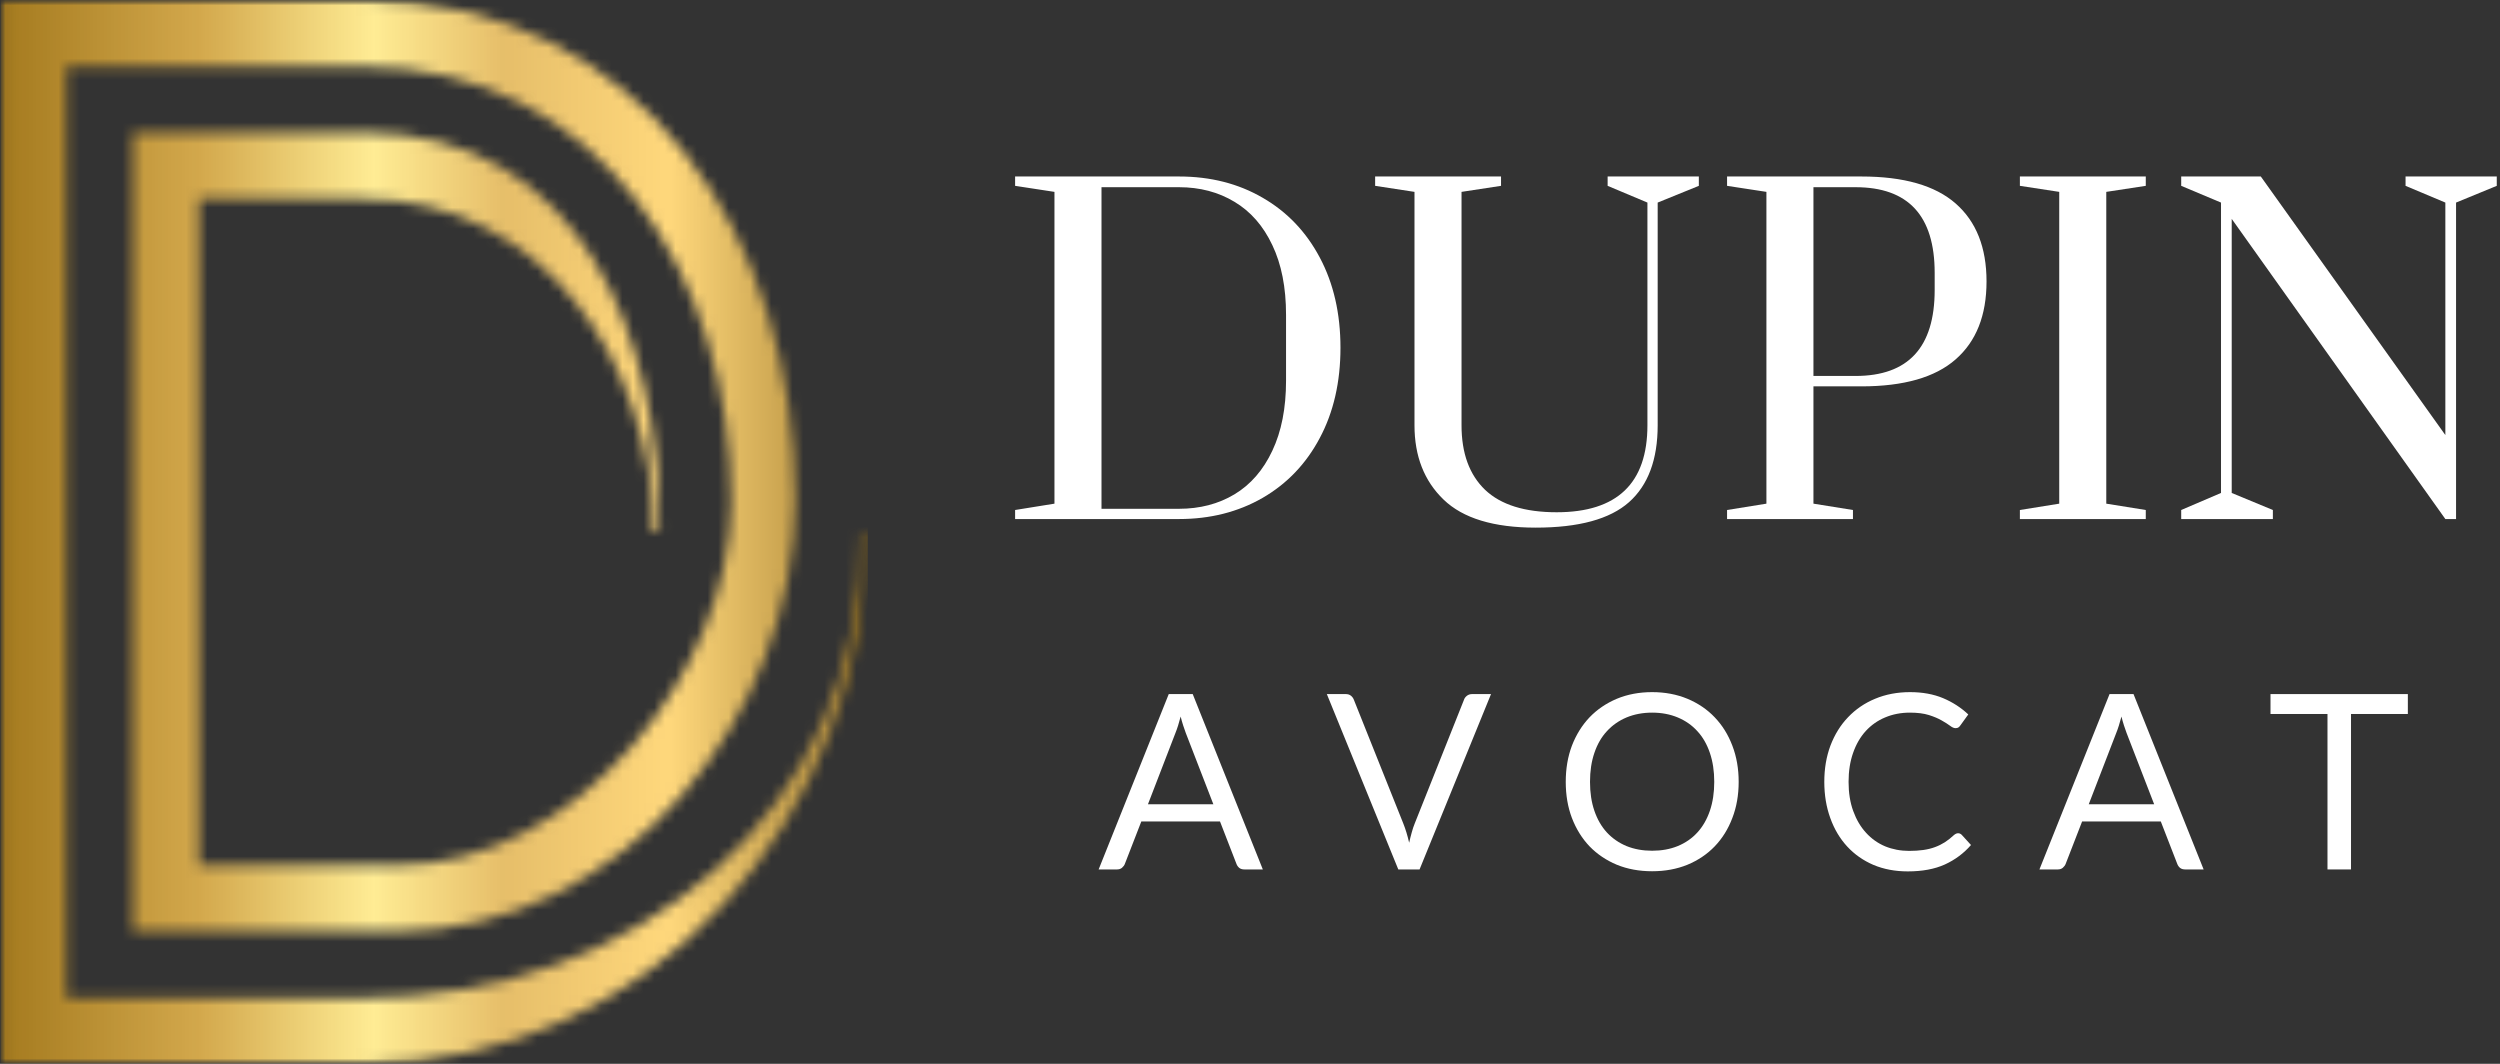 <svg width="235" height="100" viewBox="0 0 235 100" fill="none" xmlns="http://www.w3.org/2000/svg">
<rect x="0" y="0" width="235" height="100" fill="#333333" stroke="none"/>
<mask id="mask0_138_488" style="mask-type:luminance" maskUnits="userSpaceOnUse" x="0" y="0" width="82" height="100">
<path d="M0 0H81.633V100H0V0Z" fill="white"/>
</mask>
<g mask="url(#mask0_138_488)">
<mask id="mask1_138_488" style="mask-type:luminance" maskUnits="userSpaceOnUse" x="0" y="0" width="82" height="100">
<path d="M34.159 100H0.06V0H34.159C60.516 0 74.78 22.644 74.78 46.967C74.78 67.177 58.56 87.55 37.341 87.55H12.479V12.447H34.159C54.918 12.447 62.039 32.2 62.039 50H61.441C61.278 34.198 51.141 18.693 34.159 18.693H18.701V81.328H37.341C54.16 81.328 68.722 63.092 68.722 47.127C68.722 26.297 56.601 6.246 34.021 6.246H6.257V93.796H34.138C59.595 93.796 80.956 76.619 80.956 50.021H81.555C81.576 76.594 61.278 100 34.159 100Z" fill="white"/>
</mask>
<g mask="url(#mask1_138_488)">
<path d="M0.06 0V100H81.576V0H0.06Z" fill="url(#paint0_linear_138_488)"/>
</g>
</g>
<path d="M95.42 47.94L99.119 47.344V18.036L95.42 17.469V16.59H110.826C113.781 16.59 116.403 17.257 118.691 18.589C120.987 19.914 122.777 21.788 124.063 24.215C125.356 26.646 126.004 29.47 126.004 32.69C126.004 35.914 125.356 38.738 124.063 41.165C122.777 43.596 120.98 45.474 118.677 46.806C116.371 48.131 113.752 48.79 110.826 48.79H95.42V47.94ZM110.826 47.826C112.789 47.826 114.528 47.373 116.041 46.466C117.561 45.552 118.748 44.184 119.598 42.37C120.456 40.556 120.888 38.366 120.888 35.794V29.587C120.888 27.018 120.456 24.835 119.598 23.039C118.748 21.235 117.561 19.878 116.041 18.971C114.528 18.057 112.789 17.597 110.826 17.597H103.541V47.826H110.826Z" fill="white"/>
<path d="M144.356 49.598C140.406 49.598 137.518 48.719 135.697 46.962C133.872 45.205 132.962 42.877 132.962 39.975V18.036L129.263 17.469V16.59H141.097V17.469L137.384 18.036V39.975C137.384 42.604 138.121 44.623 139.595 46.041C141.076 47.451 143.322 48.152 146.326 48.152C152.013 48.152 154.858 45.428 154.858 39.975V19.042L151.117 17.469V16.59H159.691V17.469L155.822 19.042V39.975C155.822 43.199 154.922 45.608 153.129 47.203C151.333 48.797 148.41 49.598 144.356 49.598Z" fill="white"/>
<path d="M162.344 47.94L166.043 47.344V18.036L162.344 17.469V16.59H174.971C178.947 16.59 181.902 17.437 183.829 19.127C185.764 20.821 186.734 23.262 186.734 26.454C186.734 29.65 185.764 32.092 183.829 33.782C181.902 35.475 178.947 36.318 174.971 36.318H170.464V47.344L174.178 47.94V48.79H162.344V47.94ZM174.419 35.34C179.379 35.34 181.859 32.648 181.859 27.262V25.647C181.859 20.282 179.379 17.597 174.419 17.597H170.464V35.34H174.419Z" fill="white"/>
<path d="M189.869 48.79V47.94L193.568 47.344V18.036L189.869 17.469V16.59H201.703V17.469L197.99 18.036V47.344L201.703 47.94V48.79H189.869Z" fill="white"/>
<path d="M205.033 48.79V47.94L208.775 46.338V19.042L205.033 17.469V16.59H212.516L229.863 40.896V19.042L226.122 17.469V16.59H234.696V17.469L230.869 19.042V48.79H229.863L209.781 20.573V46.338L213.65 47.94V48.79H205.033Z" fill="white"/>
<path d="M114.057 75.604L111.464 68.901C111.386 68.702 111.308 68.472 111.223 68.206C111.138 67.944 111.056 67.661 110.982 67.356C110.819 67.98 110.656 68.5 110.486 68.915L107.906 75.604H114.057ZM118.706 81.727H116.977C116.778 81.727 116.615 81.681 116.495 81.585C116.371 81.482 116.282 81.355 116.225 81.202L114.681 77.22H107.283L105.738 81.202C105.688 81.337 105.6 81.457 105.469 81.571C105.345 81.677 105.189 81.727 105.001 81.727H103.272L109.862 65.244H112.116L118.706 81.727Z" fill="white"/>
<path d="M140.156 65.244L133.439 81.727H131.44L124.723 65.244H126.508C126.707 65.244 126.866 65.297 126.99 65.4C127.111 65.496 127.203 65.62 127.26 65.769L131.908 77.404C132.011 77.659 132.11 77.943 132.206 78.255C132.298 78.559 132.383 78.878 132.461 79.218C132.535 78.878 132.617 78.559 132.702 78.255C132.787 77.943 132.879 77.659 132.985 77.404L137.619 65.769C137.655 65.648 137.74 65.528 137.875 65.414C138.016 65.301 138.179 65.244 138.371 65.244H140.156Z" fill="white"/>
<path d="M163.435 73.493C163.435 74.733 163.237 75.867 162.84 76.894C162.45 77.925 161.898 78.814 161.182 79.558C160.473 80.295 159.616 80.873 158.617 81.287C157.614 81.695 156.509 81.897 155.3 81.897C154.089 81.897 152.983 81.695 151.984 81.287C150.992 80.873 150.135 80.295 149.419 79.558C148.71 78.814 148.158 77.925 147.761 76.894C147.371 75.867 147.18 74.733 147.18 73.493C147.18 72.256 147.371 71.122 147.761 70.091C148.158 69.064 148.71 68.174 149.419 67.427C150.135 66.683 150.992 66.102 151.984 65.684C152.983 65.269 154.089 65.06 155.3 65.06C156.509 65.06 157.614 65.269 158.617 65.684C159.616 66.102 160.473 66.683 161.182 67.427C161.898 68.174 162.45 69.064 162.84 70.091C163.237 71.122 163.435 72.256 163.435 73.493ZM161.139 73.493C161.139 72.483 161.001 71.576 160.728 70.772C160.452 69.96 160.062 69.28 159.552 68.731C159.049 68.174 158.436 67.746 157.71 67.441C156.99 67.14 156.186 66.987 155.3 66.987C154.422 66.987 153.617 67.14 152.891 67.441C152.172 67.746 151.559 68.174 151.049 68.731C150.539 69.28 150.145 69.96 149.872 70.772C149.596 71.576 149.461 72.483 149.461 73.493C149.461 74.506 149.596 75.413 149.872 76.214C150.145 77.018 150.539 77.698 151.049 78.254C151.559 78.804 152.172 79.229 152.891 79.53C153.617 79.824 154.422 79.969 155.3 79.969C156.186 79.969 156.99 79.824 157.71 79.53C158.436 79.229 159.049 78.804 159.552 78.254C160.062 77.698 160.452 77.018 160.728 76.214C161.001 75.413 161.139 74.506 161.139 73.493Z" fill="white"/>
<path d="M184.069 78.325C184.189 78.325 184.299 78.375 184.395 78.467L185.274 79.431C184.6 80.207 183.785 80.816 182.822 81.259C181.858 81.695 180.696 81.911 179.335 81.911C178.152 81.911 177.075 81.709 176.104 81.302C175.14 80.887 174.318 80.309 173.638 79.573C172.958 78.836 172.426 77.95 172.051 76.908C171.672 75.87 171.484 74.733 171.484 73.493C171.484 72.256 171.675 71.119 172.065 70.077C172.462 69.039 173.014 68.15 173.723 67.413C174.432 66.669 175.275 66.091 176.26 65.684C177.252 65.269 178.347 65.06 179.548 65.06C180.717 65.06 181.752 65.251 182.652 65.627C183.548 66.006 184.338 66.516 185.018 67.158L184.282 68.178C184.232 68.256 184.172 68.32 184.097 68.376C184.03 68.426 183.934 68.447 183.814 68.447C183.672 68.447 183.502 68.373 183.304 68.221C183.105 68.072 182.843 67.905 182.524 67.725C182.202 67.537 181.801 67.367 181.319 67.214C180.838 67.065 180.242 66.987 179.534 66.987C178.683 66.987 177.904 67.14 177.195 67.441C176.494 67.735 175.891 68.16 175.381 68.716C174.871 69.276 174.474 69.96 174.191 70.772C173.907 71.576 173.766 72.483 173.766 73.493C173.766 74.524 173.911 75.441 174.205 76.242C174.496 77.046 174.899 77.727 175.41 78.283C175.92 78.843 176.519 79.268 177.21 79.558C177.907 79.842 178.659 79.984 179.463 79.984C179.952 79.984 180.398 79.955 180.795 79.898C181.192 79.842 181.553 79.753 181.886 79.629C182.216 79.509 182.524 79.356 182.808 79.176C183.098 78.988 183.389 78.761 183.672 78.495C183.803 78.382 183.934 78.325 184.069 78.325Z" fill="white"/>
<path d="M202.492 75.604L199.899 68.901C199.821 68.702 199.743 68.472 199.658 68.206C199.573 67.944 199.491 67.661 199.417 67.356C199.254 67.98 199.091 68.5 198.921 68.915L196.341 75.604H202.492ZM207.141 81.727H205.412C205.213 81.727 205.05 81.681 204.93 81.585C204.806 81.482 204.717 81.355 204.661 81.202L203.116 77.22H195.718L194.173 81.202C194.123 81.337 194.035 81.457 193.904 81.571C193.78 81.677 193.624 81.727 193.436 81.727H191.707L198.297 65.244H200.551L207.141 81.727Z" fill="white"/>
<path d="M226.338 67.115H220.995V81.727H218.784V67.115H213.427V65.244H226.338V67.115Z" fill="white"/>
<defs>
<linearGradient id="paint0_linear_138_488" x1="0.06" y1="49.999" x2="81.577" y2="49.999" gradientUnits="userSpaceOnUse">
<stop stop-color="#A47A1E"/>
<stop offset="0.004" stop-color="#A57B1F"/>
<stop offset="0.008" stop-color="#A67B20"/>
<stop offset="0.012" stop-color="#A67C20"/>
<stop offset="0.016" stop-color="#A77D21"/>
<stop offset="0.02" stop-color="#A87E22"/>
<stop offset="0.023" stop-color="#A97F23"/>
<stop offset="0.027" stop-color="#AA7F24"/>
<stop offset="0.031" stop-color="#AA8024"/>
<stop offset="0.035" stop-color="#AB8125"/>
<stop offset="0.039" stop-color="#AC8226"/>
<stop offset="0.043" stop-color="#AD8327"/>
<stop offset="0.047" stop-color="#AE8327"/>
<stop offset="0.051" stop-color="#AE8428"/>
<stop offset="0.055" stop-color="#AF8529"/>
<stop offset="0.059" stop-color="#B0862A"/>
<stop offset="0.062" stop-color="#B1862B"/>
<stop offset="0.066" stop-color="#B2872B"/>
<stop offset="0.07" stop-color="#B2882C"/>
<stop offset="0.074" stop-color="#B3892D"/>
<stop offset="0.078" stop-color="#B48A2E"/>
<stop offset="0.082" stop-color="#B58A2E"/>
<stop offset="0.086" stop-color="#B68B2F"/>
<stop offset="0.09" stop-color="#B68C30"/>
<stop offset="0.094" stop-color="#B78D31"/>
<stop offset="0.098" stop-color="#B88D32"/>
<stop offset="0.102" stop-color="#B98E32"/>
<stop offset="0.105" stop-color="#B98F33"/>
<stop offset="0.109" stop-color="#BA9034"/>
<stop offset="0.113" stop-color="#BB9135"/>
<stop offset="0.117" stop-color="#BC9135"/>
<stop offset="0.121" stop-color="#BD9236"/>
<stop offset="0.125" stop-color="#BD9337"/>
<stop offset="0.129" stop-color="#BE9438"/>
<stop offset="0.133" stop-color="#BF9539"/>
<stop offset="0.137" stop-color="#C09539"/>
<stop offset="0.141" stop-color="#C1963A"/>
<stop offset="0.145" stop-color="#C1973B"/>
<stop offset="0.148" stop-color="#C2983C"/>
<stop offset="0.152" stop-color="#C3983D"/>
<stop offset="0.156" stop-color="#C4993D"/>
<stop offset="0.16" stop-color="#C59A3E"/>
<stop offset="0.164" stop-color="#C59B3F"/>
<stop offset="0.168" stop-color="#C69C40"/>
<stop offset="0.172" stop-color="#C79C40"/>
<stop offset="0.176" stop-color="#C89D41"/>
<stop offset="0.18" stop-color="#C99E42"/>
<stop offset="0.184" stop-color="#C99F43"/>
<stop offset="0.188" stop-color="#CAA044"/>
<stop offset="0.191" stop-color="#CBA044"/>
<stop offset="0.195" stop-color="#CCA145"/>
<stop offset="0.199" stop-color="#CDA246"/>
<stop offset="0.203" stop-color="#CDA347"/>
<stop offset="0.207" stop-color="#CEA347"/>
<stop offset="0.211" stop-color="#CFA448"/>
<stop offset="0.215" stop-color="#D0A549"/>
<stop offset="0.219" stop-color="#D1A64A"/>
<stop offset="0.223" stop-color="#D1A74B"/>
<stop offset="0.227" stop-color="#D2A74B"/>
<stop offset="0.23" stop-color="#D3A84C"/>
<stop offset="0.234" stop-color="#D4AA4E"/>
<stop offset="0.238" stop-color="#D5AB4F"/>
<stop offset="0.242" stop-color="#D6AC50"/>
<stop offset="0.246" stop-color="#D6AE52"/>
<stop offset="0.25" stop-color="#D7AF53"/>
<stop offset="0.254" stop-color="#D8B055"/>
<stop offset="0.258" stop-color="#D9B156"/>
<stop offset="0.262" stop-color="#DAB357"/>
<stop offset="0.266" stop-color="#DBB459"/>
<stop offset="0.27" stop-color="#DCB55A"/>
<stop offset="0.273" stop-color="#DCB75C"/>
<stop offset="0.277" stop-color="#DDB85D"/>
<stop offset="0.281" stop-color="#DEB95E"/>
<stop offset="0.285" stop-color="#DFBB60"/>
<stop offset="0.289" stop-color="#E0BC61"/>
<stop offset="0.293" stop-color="#E1BD63"/>
<stop offset="0.297" stop-color="#E2BF64"/>
<stop offset="0.301" stop-color="#E3C065"/>
<stop offset="0.305" stop-color="#E3C167"/>
<stop offset="0.309" stop-color="#E4C368"/>
<stop offset="0.312" stop-color="#E5C46A"/>
<stop offset="0.316" stop-color="#E6C56B"/>
<stop offset="0.32" stop-color="#E7C76C"/>
<stop offset="0.324" stop-color="#E8C86E"/>
<stop offset="0.328" stop-color="#E9C96F"/>
<stop offset="0.332" stop-color="#E9CB71"/>
<stop offset="0.336" stop-color="#EACC72"/>
<stop offset="0.34" stop-color="#EBCD73"/>
<stop offset="0.344" stop-color="#ECCF75"/>
<stop offset="0.348" stop-color="#EDD076"/>
<stop offset="0.352" stop-color="#EED178"/>
<stop offset="0.355" stop-color="#EFD379"/>
<stop offset="0.359" stop-color="#EFD47B"/>
<stop offset="0.363" stop-color="#F0D57C"/>
<stop offset="0.367" stop-color="#F1D77D"/>
<stop offset="0.371" stop-color="#F2D87F"/>
<stop offset="0.375" stop-color="#F3D980"/>
<stop offset="0.379" stop-color="#F4DB82"/>
<stop offset="0.383" stop-color="#F5DC83"/>
<stop offset="0.387" stop-color="#F5DD84"/>
<stop offset="0.391" stop-color="#F6DF86"/>
<stop offset="0.395" stop-color="#F7E087"/>
<stop offset="0.398" stop-color="#F8E189"/>
<stop offset="0.402" stop-color="#F9E28A"/>
<stop offset="0.406" stop-color="#FAE48B"/>
<stop offset="0.41" stop-color="#FBE58D"/>
<stop offset="0.414" stop-color="#FBE68E"/>
<stop offset="0.418" stop-color="#FCE890"/>
<stop offset="0.422" stop-color="#FDE991"/>
<stop offset="0.426" stop-color="#FEEA92"/>
<stop offset="0.43" stop-color="#FFEC94"/>
<stop offset="0.434" stop-color="#FEEB93"/>
<stop offset="0.438" stop-color="#FEEA92"/>
<stop offset="0.441" stop-color="#FDE891"/>
<stop offset="0.445" stop-color="#FCE790"/>
<stop offset="0.449" stop-color="#FCE68E"/>
<stop offset="0.453" stop-color="#FBE58D"/>
<stop offset="0.457" stop-color="#FAE48C"/>
<stop offset="0.461" stop-color="#FAE28B"/>
<stop offset="0.465" stop-color="#F9E18A"/>
<stop offset="0.469" stop-color="#F9E089"/>
<stop offset="0.473" stop-color="#F8DF88"/>
<stop offset="0.477" stop-color="#F7DE87"/>
<stop offset="0.48" stop-color="#F7DC85"/>
<stop offset="0.484" stop-color="#F6DB84"/>
<stop offset="0.488" stop-color="#F5DA83"/>
<stop offset="0.492" stop-color="#F5D982"/>
<stop offset="0.496" stop-color="#F4D881"/>
<stop offset="0.5" stop-color="#F3D680"/>
<stop offset="0.504" stop-color="#F3D57F"/>
<stop offset="0.508" stop-color="#F2D47E"/>
<stop offset="0.512" stop-color="#F1D37D"/>
<stop offset="0.516" stop-color="#F1D27B"/>
<stop offset="0.52" stop-color="#F0D07A"/>
<stop offset="0.523" stop-color="#EFCF79"/>
<stop offset="0.527" stop-color="#EFCE78"/>
<stop offset="0.531" stop-color="#EECD77"/>
<stop offset="0.535" stop-color="#EDCC76"/>
<stop offset="0.539" stop-color="#EDCB75"/>
<stop offset="0.543" stop-color="#ECC974"/>
<stop offset="0.547" stop-color="#ECC873"/>
<stop offset="0.551" stop-color="#EBC771"/>
<stop offset="0.555" stop-color="#EAC670"/>
<stop offset="0.559" stop-color="#EAC56F"/>
<stop offset="0.562" stop-color="#E9C36E"/>
<stop offset="0.566" stop-color="#E8C26D"/>
<stop offset="0.57" stop-color="#E8C16C"/>
<stop offset="0.574" stop-color="#E7C06B"/>
<stop offset="0.578" stop-color="#E6BF6A"/>
<stop offset="0.586" stop-color="#E7BF6A"/>
<stop offset="0.59" stop-color="#E7BF6A"/>
<stop offset="0.594" stop-color="#E8C06A"/>
<stop offset="0.598" stop-color="#E8C06B"/>
<stop offset="0.602" stop-color="#E9C16B"/>
<stop offset="0.605" stop-color="#E9C16C"/>
<stop offset="0.609" stop-color="#EAC26C"/>
<stop offset="0.613" stop-color="#EAC36C"/>
<stop offset="0.617" stop-color="#EBC36D"/>
<stop offset="0.621" stop-color="#EBC46D"/>
<stop offset="0.625" stop-color="#ECC46E"/>
<stop offset="0.629" stop-color="#ECC56E"/>
<stop offset="0.633" stop-color="#EDC56E"/>
<stop offset="0.637" stop-color="#EDC66F"/>
<stop offset="0.641" stop-color="#EEC66F"/>
<stop offset="0.645" stop-color="#EEC76F"/>
<stop offset="0.648" stop-color="#EFC770"/>
<stop offset="0.652" stop-color="#F0C870"/>
<stop offset="0.656" stop-color="#F0C871"/>
<stop offset="0.66" stop-color="#F1C971"/>
<stop offset="0.664" stop-color="#F1C971"/>
<stop offset="0.668" stop-color="#F2CA72"/>
<stop offset="0.672" stop-color="#F2CB72"/>
<stop offset="0.676" stop-color="#F3CB73"/>
<stop offset="0.68" stop-color="#F3CC73"/>
<stop offset="0.684" stop-color="#F4CC73"/>
<stop offset="0.688" stop-color="#F4CD74"/>
<stop offset="0.691" stop-color="#F5CD74"/>
<stop offset="0.695" stop-color="#F5CE75"/>
<stop offset="0.699" stop-color="#F6CE75"/>
<stop offset="0.703" stop-color="#F6CF75"/>
<stop offset="0.707" stop-color="#F7CF76"/>
<stop offset="0.711" stop-color="#F7D076"/>
<stop offset="0.715" stop-color="#F8D076"/>
<stop offset="0.719" stop-color="#F8D177"/>
<stop offset="0.723" stop-color="#F9D177"/>
<stop offset="0.727" stop-color="#F9D278"/>
<stop offset="0.73" stop-color="#FAD378"/>
<stop offset="0.734" stop-color="#FAD378"/>
<stop offset="0.738" stop-color="#FBD479"/>
<stop offset="0.742" stop-color="#FBD479"/>
<stop offset="0.746" stop-color="#FCD57A"/>
<stop offset="0.75" stop-color="#FCD57A"/>
<stop offset="0.754" stop-color="#FDD67A"/>
<stop offset="0.758" stop-color="#FDD67B"/>
<stop offset="0.762" stop-color="#FED77B"/>
<stop offset="0.766" stop-color="#FED77B"/>
<stop offset="0.773" stop-color="#FED77B"/>
<stop offset="0.777" stop-color="#FCD57A"/>
<stop offset="0.781" stop-color="#FBD478"/>
<stop offset="0.785" stop-color="#F9D277"/>
<stop offset="0.789" stop-color="#F8D176"/>
<stop offset="0.793" stop-color="#F6CF74"/>
<stop offset="0.797" stop-color="#F5CE73"/>
<stop offset="0.801" stop-color="#F3CC72"/>
<stop offset="0.805" stop-color="#F2CB71"/>
<stop offset="0.809" stop-color="#F0C96F"/>
<stop offset="0.812" stop-color="#EEC86E"/>
<stop offset="0.816" stop-color="#EDC66D"/>
<stop offset="0.82" stop-color="#EBC56C"/>
<stop offset="0.824" stop-color="#EAC36A"/>
<stop offset="0.828" stop-color="#E8C269"/>
<stop offset="0.832" stop-color="#E7C068"/>
<stop offset="0.836" stop-color="#E5BF66"/>
<stop offset="0.84" stop-color="#E4BD65"/>
<stop offset="0.844" stop-color="#E2BC64"/>
<stop offset="0.848" stop-color="#E1BA63"/>
<stop offset="0.852" stop-color="#DFB961"/>
<stop offset="0.855" stop-color="#DEB760"/>
<stop offset="0.859" stop-color="#DCB65F"/>
<stop offset="0.863" stop-color="#DBB45E"/>
<stop offset="0.867" stop-color="#D9B35C"/>
<stop offset="0.871" stop-color="#D8B15B"/>
<stop offset="0.875" stop-color="#D6B05A"/>
<stop offset="0.879" stop-color="#D5AE58"/>
<stop offset="0.883" stop-color="#D3AD57"/>
<stop offset="0.887" stop-color="#D2AB56"/>
<stop offset="0.891" stop-color="#D0AA55"/>
<stop offset="0.895" stop-color="#CFA853"/>
<stop offset="0.898" stop-color="#CDA752"/>
<stop offset="0.902" stop-color="#CCA551"/>
<stop offset="0.906" stop-color="#CAA450"/>
<stop offset="0.91" stop-color="#C8A24E"/>
<stop offset="0.914" stop-color="#C7A14D"/>
<stop offset="0.918" stop-color="#C59F4C"/>
<stop offset="0.922" stop-color="#C49E4A"/>
<stop offset="0.926" stop-color="#C29C49"/>
<stop offset="0.93" stop-color="#C19B48"/>
<stop offset="0.934" stop-color="#BF9947"/>
<stop offset="0.938" stop-color="#BE9845"/>
<stop offset="0.941" stop-color="#BC9644"/>
<stop offset="0.945" stop-color="#BB9543"/>
<stop offset="0.949" stop-color="#B99342"/>
<stop offset="0.953" stop-color="#B89240"/>
<stop offset="0.957" stop-color="#B6903F"/>
<stop offset="0.961" stop-color="#B48E3D"/>
<stop offset="0.965" stop-color="#B18B39"/>
<stop offset="0.969" stop-color="#AE8835"/>
<stop offset="0.973" stop-color="#AB8430"/>
<stop offset="0.977" stop-color="#A8812C"/>
<stop offset="0.98" stop-color="#A57E28"/>
<stop offset="0.984" stop-color="#A27A24"/>
<stop offset="0.988" stop-color="#9E7720"/>
<stop offset="0.992" stop-color="#9B741C"/>
<stop offset="0.996" stop-color="#987017"/>
<stop offset="1" stop-color="#956D13"/>
</linearGradient>
</defs>
</svg>
